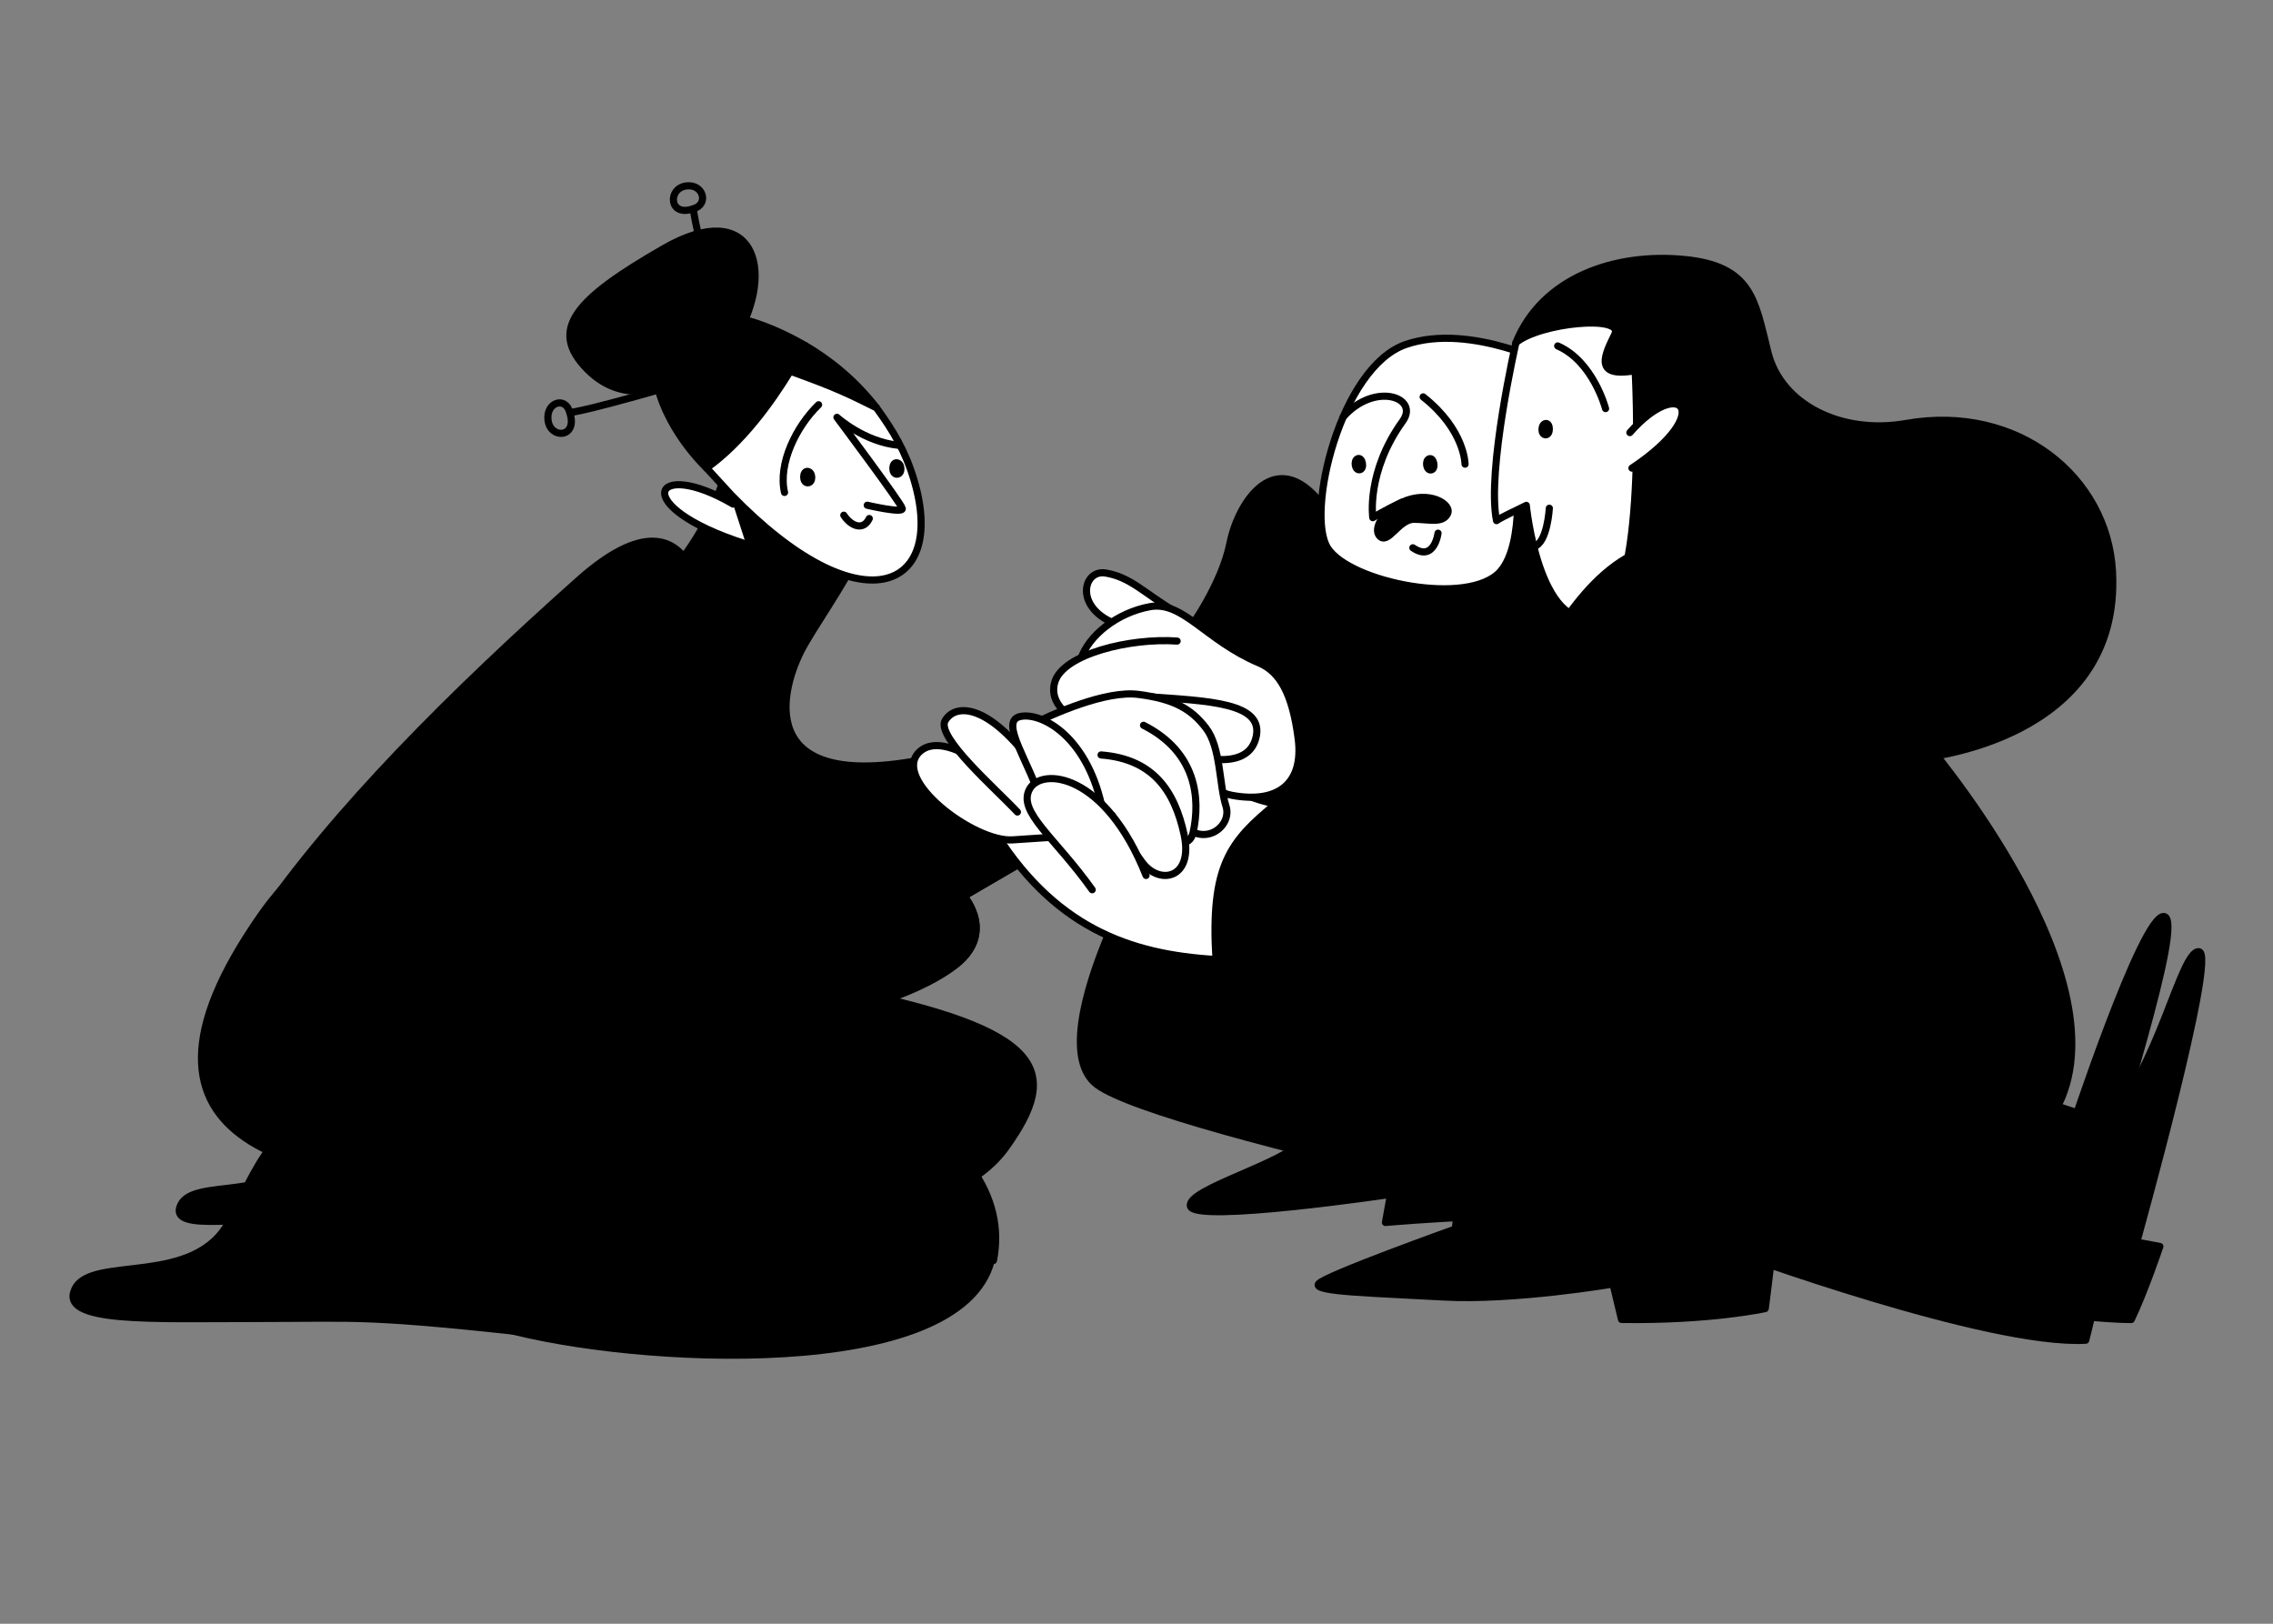 <?xml version="1.0" encoding="UTF-8"?> <svg xmlns="http://www.w3.org/2000/svg" width="280" height="200" viewBox="0 0 280 200" fill="none"><rect x="0" y="0" width="280" height="200" fill="#808080" stroke="none"/><path d="M162.777 62.038C157.144 54.876 152.545 61.761 151.515 66.892C150.485 72.023 146.557 77.398 146.557 77.398L153.835 107.241L206.762 87.882L198.75 60.132L184.869 47.386L162.777 62.038V62.038Z" fill="#42B2FC" stroke="#42B2FC" style="fill:#42B2FC;fill:color(display-p3 0.259 0.698 0.988);fill-opacity:1;stroke:#42B2FC;stroke:color(display-p3 0.259 0.698 0.988);stroke-opacity:1;" stroke-width="0.881" stroke-linecap="round" stroke-linejoin="round"></path><path d="M184.82 70.392C180.95 74.745 166.288 71.76 163.553 67.51C160.817 63.26 165.111 45.199 173.18 42.432C181.249 39.665 191.789 45.27 191.789 45.27L186.746 57.19C186.746 57.19 187.924 66.9 184.819 70.393L184.82 70.392Z" fill="white" stroke="#243847" style="fill:white;fill-opacity:1;stroke:#243847;stroke:color(display-p3 0.141 0.22 0.278);stroke-opacity:1;" stroke-width="0.881" stroke-linecap="round" stroke-linejoin="round"></path><path d="M176.068 56.507C176.632 56.313 176.912 57.762 176.304 57.88C175.696 57.998 175.504 56.702 176.068 56.507Z" fill="#243847" stroke="#243847" style="fill:#243847;fill:color(display-p3 0.141 0.22 0.278);fill-opacity:1;stroke:#243847;stroke:color(display-p3 0.141 0.22 0.278);stroke-opacity:1;" stroke-width="0.881" stroke-linecap="round" stroke-linejoin="round"></path><path d="M167.271 56.488C167.835 56.293 168.115 57.742 167.507 57.86C166.899 57.978 166.708 56.682 167.271 56.488Z" fill="#243847" stroke="#243847" style="fill:#243847;fill:color(display-p3 0.141 0.22 0.278);fill-opacity:1;stroke:#243847;stroke:color(display-p3 0.141 0.22 0.278);stroke-opacity:1;" stroke-width="0.881" stroke-linecap="round" stroke-linejoin="round"></path><path d="M172.728 61.855C170.713 62.761 169.109 63.765 169.109 63.765C169.109 63.765 168.272 58.145 172.788 51.876C174.899 48.946 169.345 46.977 165.459 51.36" stroke="#243847" style="stroke:#243847;stroke:color(display-p3 0.141 0.22 0.278);stroke-opacity:1;" stroke-width="0.881" stroke-linecap="round" stroke-linejoin="round"></path><path d="M169.936 66.013C170.978 67.184 172.28 63.947 174.197 63.962C176.113 63.978 177.691 64.485 178.309 63.293C178.927 62.101 175.991 60.326 172.73 61.856C170.231 63.028 169.175 65.157 169.936 66.012V66.013Z" fill="#243847" stroke="#243847" style="fill:#243847;fill:color(display-p3 0.141 0.22 0.278);fill-opacity:1;stroke:#243847;stroke:color(display-p3 0.141 0.22 0.278);stroke-opacity:1;" stroke-width="0.881" stroke-linecap="round" stroke-linejoin="round"></path><path d="M174.045 67.473C176.687 69.28 177.144 65.674 177.144 65.674" stroke="#243847" style="stroke:#243847;stroke:color(display-p3 0.141 0.22 0.278);stroke-opacity:1;" stroke-width="0.881" stroke-linecap="round" stroke-linejoin="round"></path><path d="M175.312 48.885C180.472 52.953 180.472 57.17 180.472 57.17" stroke="#243847" style="stroke:#243847;stroke:color(display-p3 0.141 0.22 0.278);stroke-opacity:1;" stroke-width="0.881" stroke-linecap="round" stroke-linejoin="round"></path><path d="M184.871 54.558C190.383 46.703 193.374 53.374 186.337 58.797Z" fill="white" style="fill:white;fill-opacity:1;"></path><path d="M184.871 54.558C190.383 46.703 193.374 53.374 186.337 58.797" stroke="#243847" style="stroke:#243847;stroke:color(display-p3 0.141 0.22 0.278);stroke-opacity:1;" stroke-width="0.881" stroke-linecap="round" stroke-linejoin="round"></path><path d="M186.74 42.199C190.007 34.153 198.973 31.157 207.392 31.951C215.812 32.745 216.171 36.966 217.79 43.424C219.396 49.83 226.794 53.57 234.811 52.16C248.592 49.738 259.583 58.777 260.225 70.368C261.386 91.316 236.592 93.37 236.592 93.37L199.69 69.144L186.74 42.199Z" fill="#243847" stroke="#243847" style="fill:#243847;fill:color(display-p3 0.141 0.22 0.278);fill-opacity:1;stroke:#243847;stroke:color(display-p3 0.141 0.22 0.278);stroke-opacity:1;" stroke-width="0.881" stroke-linecap="round" stroke-linejoin="round"></path><path d="M226.118 101.825C234.985 109.133 230.36 126.427 228.968 130.968C244.771 137.573 251.451 141.432 254.017 135.114C260.735 118.576 236.937 91.05 236.937 91.05L226.117 101.825H226.118Z" fill="#243847" stroke="#243847" style="fill:#243847;fill:color(display-p3 0.141 0.22 0.278);fill-opacity:1;stroke:#243847;stroke:color(display-p3 0.141 0.22 0.278);stroke-opacity:1;" stroke-width="0.881" stroke-linecap="round" stroke-linejoin="round"></path><path d="M212.156 121.422C212.156 121.422 249.408 135.179 259.418 138.196C265.815 132.09 268.648 116.911 270.888 117.228C273.128 117.546 263.217 153.001 263.217 153.001L266.063 153.528C266.063 153.528 264.171 159.137 262.54 162.529C256.087 162.529 238.457 159.863 238.457 159.863L204.002 143.727L212.156 121.422Z" fill="#243847" stroke="#243847" style="fill:#243847;fill:color(display-p3 0.141 0.22 0.278);fill-opacity:1;stroke:#243847;stroke:color(display-p3 0.141 0.22 0.278);stroke-opacity:1;" stroke-width="0.881" stroke-linecap="round" stroke-linejoin="round"></path><path d="M159.963 111.579C159.963 111.579 214.342 129.796 228.348 133.585C242.354 137.374 254.912 139.851 254.912 139.851C254.912 139.851 263.84 112.686 266.558 112.886C269.277 113.088 260.132 140.528 257.645 150.573H260.231C260.231 150.573 257.552 162.842 256.929 165.075C244.865 165.737 213.299 154.125 213.299 154.125C213.299 154.125 143.236 140.177 134.899 133.973C126.563 127.769 144.069 99.451 144.069 99.451C144.069 99.451 160.996 99.436 179.915 97.012C198.833 94.587 178.233 117.651 178.233 117.651" fill="#243847" style="fill:#243847;fill:color(display-p3 0.141 0.22 0.278);fill-opacity:1;"></path><path d="M228.345 133.586C242.352 137.376 254.91 139.853 254.91 139.853C254.91 139.853 263.838 112.687 266.556 112.888C269.275 113.09 260.13 140.53 257.643 150.575H260.229C260.229 150.575 257.549 162.843 256.927 165.077C244.863 165.738 213.297 154.127 213.297 154.127" stroke="#E1F0FE" style="stroke:#E1F0FE;stroke:color(display-p3 0.882 0.941 0.996);stroke-opacity:1;" stroke-width="0.881" stroke-linecap="round" stroke-linejoin="round"></path><path d="M217.791 88.386C206.638 82.23 181.608 87.662 169.653 98.129C157.698 108.595 162.343 137.44 160.532 140.329C158.72 143.218 146.102 146.458 146.646 148.576C147.189 150.695 171.292 147.113 171.292 147.113L170.667 150.572C170.667 150.572 176.716 150.052 181.303 149.907C188.239 140.651 195.115 121.535 195.115 121.535L212.529 103.472L217.791 88.387V88.386Z" fill="#42B2FC" stroke="#42B2FC" style="fill:#42B2FC;fill:color(display-p3 0.259 0.698 0.988);fill-opacity:1;stroke:#42B2FC;stroke:color(display-p3 0.259 0.698 0.988);stroke-opacity:1;" stroke-width="0.881" stroke-linecap="round" stroke-linejoin="round"></path><path d="M155.1 81.655C169.614 88.99 184.878 85.239 191.883 70.546C198.888 55.852 197.779 91.834 197.779 91.834L153.29 107.241L151.145 85.471L155.1 81.655Z" fill="#243847" stroke="#243847" style="fill:#243847;fill:color(display-p3 0.141 0.22 0.278);fill-opacity:1;stroke:#243847;stroke:color(display-p3 0.141 0.22 0.278);stroke-opacity:1;" stroke-width="0.881" stroke-linecap="round" stroke-linejoin="round"></path><path d="M98.659 66.733C114.927 57.685 101.405 74.784 98.659 80.206C95.912 85.628 92.956 98.557 116.304 92.989C126.188 89.681 104.708 112.03 104.708 112.03L68.561 102.432C68.561 102.432 65.493 87.713 78.048 75.619C90.603 63.524 89.816 54.349 89.816 54.349L98.659 66.733Z" fill="#243847" stroke="#243847" style="fill:#243847;fill:color(display-p3 0.141 0.22 0.278);fill-opacity:1;stroke:#243847;stroke:color(display-p3 0.141 0.22 0.278);stroke-opacity:1;" stroke-width="0.881" stroke-linecap="round" stroke-linejoin="round"></path><path d="M201.437 45.655C201.689 45.609 201.956 45.554 202.241 45.49L201.437 45.655Z" fill="white" stroke="#243847" style="fill:white;fill-opacity:1;stroke:#243847;stroke:color(display-p3 0.141 0.22 0.278);stroke-opacity:1;" stroke-width="0.881" stroke-linecap="round" stroke-linejoin="round"></path><path d="M201.435 45.653C196.071 46.628 197.803 43.485 198.919 41.173C200.087 38.753 189.687 39.755 186.742 42.197C186.742 42.197 183.12 57.971 184.35 64.127C185.129 63.599 186.963 62.796 188.016 62.249C188.023 62.288 189.534 77.728 196.622 76.088C203.064 74.598 201.426 45.655 201.426 45.655L201.436 45.653H201.435Z" fill="white" stroke="#243847" style="fill:white;fill-opacity:1;stroke:#243847;stroke:color(display-p3 0.141 0.22 0.278);stroke-opacity:1;" stroke-width="0.881" stroke-linecap="round" stroke-linejoin="round"></path><path d="M190.403 52.163C190.991 52.079 191.022 53.558 190.403 53.558C189.785 53.558 189.816 52.247 190.403 52.163Z" fill="#243847" stroke="#243847" style="fill:#243847;fill:color(display-p3 0.141 0.22 0.278);fill-opacity:1;stroke:#243847;stroke:color(display-p3 0.141 0.22 0.278);stroke-opacity:1;" stroke-width="0.881" stroke-linecap="round" stroke-linejoin="round"></path><path d="M200.775 53.285C206.954 46.219 211.382 50.764 201.032 57.66Z" fill="white" style="fill:white;fill-opacity:1;"></path><path d="M200.775 53.285C206.954 46.219 211.382 50.764 201.032 57.66" stroke="#243847" style="stroke:#243847;stroke:color(display-p3 0.141 0.22 0.278);stroke-opacity:1;" stroke-width="0.881" stroke-linecap="round" stroke-linejoin="round"></path><path d="M188.932 67.316C190.614 66.959 190.855 62.599 190.855 62.599" stroke="#243847" style="stroke:#243847;stroke:color(display-p3 0.141 0.22 0.278);stroke-opacity:1;" stroke-width="0.881" stroke-linecap="round" stroke-linejoin="round"></path><path d="M191.885 42.609C196.27 44.526 197.781 50.328 197.781 50.328" stroke="#243847" style="stroke:#243847;stroke:color(display-p3 0.141 0.22 0.278);stroke-opacity:1;" stroke-width="0.881" stroke-linecap="round" stroke-linejoin="round"></path><path d="M245.308 103.774C231.824 84.347 223.893 70.031 212.502 67.316C201.111 64.602 195.321 71.762 189.895 80.765C184.469 89.768 170.224 98.606 157.146 99.029C144.068 99.451 137.97 118.23 149.799 118.184C161.628 118.138 176.23 118.491 191.884 105.295C207.537 92.099 240.349 113.522 240.349 113.522L245.308 103.774Z" fill="#243847" stroke="#243847" style="fill:#243847;fill:color(display-p3 0.141 0.22 0.278);fill-opacity:1;stroke:#243847;stroke:color(display-p3 0.141 0.22 0.278);stroke-opacity:1;" stroke-width="0.881" stroke-linecap="round" stroke-linejoin="round"></path><path d="M216.736 123.454C216.736 123.454 222.625 125.949 231.087 128.334C238.486 130.421 234.895 109.198 226.12 101.825C222.529 98.808 211.418 113.416 211.418 113.416L216.736 123.454Z" fill="#42B2FC" stroke="#42B2FC" style="fill:#42B2FC;fill:color(display-p3 0.259 0.698 0.988);fill-opacity:1;stroke:#42B2FC;stroke:color(display-p3 0.259 0.698 0.988);stroke-opacity:1;" stroke-width="0.881" stroke-linecap="round" stroke-linejoin="round"></path><path d="M224.237 114.821C224.237 114.821 219.912 136.912 219.152 145.614C218.393 154.316 217.449 161.177 217.449 161.177C217.449 161.177 210.691 162.683 199.744 162.516L198.698 158.156C198.698 158.156 186.38 160.241 177.801 159.752C169.222 159.263 161.798 159.133 162.41 158.156C163.023 157.179 179.303 151.372 179.303 151.372C179.303 151.372 183.053 113.95 191.54 100.341C200.537 85.911 211.417 89.571 226.119 101.826" fill="#42B2FC" style="fill:#42B2FC;fill:color(display-p3 0.259 0.698 0.988);fill-opacity:1;"></path><path d="M224.237 114.821C224.237 114.821 219.912 136.912 219.152 145.614C218.393 154.316 217.449 161.177 217.449 161.177C217.449 161.177 210.691 162.683 199.744 162.516L198.698 158.156C198.698 158.156 186.38 160.241 177.801 159.752C169.222 159.263 161.798 159.133 162.41 158.156C163.023 157.179 179.303 151.372 179.303 151.372C179.303 151.372 183.053 113.95 191.54 100.341C200.537 85.911 211.417 89.571 226.119 101.826" stroke="#42B2FC" style="stroke:#42B2FC;stroke:color(display-p3 0.259 0.698 0.988);stroke-opacity:1;" stroke-width="0.881" stroke-linecap="round" stroke-linejoin="round"></path><path d="M179.303 151.372C179.303 151.372 182.956 113.746 191.443 100.136C200.441 85.707 211.21 89.519 226.022 101.621C232.634 107.023 236.709 118.254 238.432 124.327" stroke="#243847" style="stroke:#243847;stroke:color(display-p3 0.141 0.22 0.278);stroke-opacity:1;" stroke-width="0.881" stroke-linecap="round" stroke-linejoin="round"></path><path d="M103.657 121.849C128.947 126.89 130.637 131.931 123.931 141.312C117.224 150.693 99.443 149.388 99.443 149.388L73.1 127.728L91.013 118.185L103.657 121.849Z" fill="#243847" stroke="#243847" style="fill:#243847;fill:color(display-p3 0.141 0.22 0.278);fill-opacity:1;stroke:#243847;stroke:color(display-p3 0.141 0.22 0.278);stroke-opacity:1;" stroke-width="0.881" stroke-linecap="round" stroke-linejoin="round"></path><path d="M67.847 164.452C44.785 161.894 44.634 162.399 31.64 162.399C18.645 162.399 7.217 162.996 9.232 158.77C11.246 154.545 24.065 158.624 28.279 150.34C32.493 142.056 34.953 135.378 42.869 140.238C50.786 145.098 62.17 141.092 62.17 141.092L67.087 144.43L67.848 164.451L67.847 164.452Z" fill="#42B2FC" stroke="#42B2FC" style="fill:#42B2FC;fill:color(display-p3 0.259 0.698 0.988);fill-opacity:1;stroke:#42B2FC;stroke:color(display-p3 0.259 0.698 0.988);stroke-opacity:1;" stroke-width="0.881" stroke-linecap="round" stroke-linejoin="round"></path><path d="M69.995 153.136C51.212 151.019 51.641 149.802 41.058 149.802C30.474 149.802 20.615 151.93 22.256 148.433C23.897 144.936 34.337 148.312 37.769 141.455C41.201 134.598 43.205 129.07 49.652 133.093C56.1 137.116 65.371 133.8 65.371 133.8L69.376 136.563L69.996 153.135L69.995 153.136Z" fill="#42B2FC" stroke="#42B2FC" style="fill:#42B2FC;fill:color(display-p3 0.259 0.698 0.988);fill-opacity:1;stroke:#42B2FC;stroke:color(display-p3 0.259 0.698 0.988);stroke-opacity:1;" stroke-width="0.881" stroke-linecap="round" stroke-linejoin="round"></path><path d="M55.602 120.407C102.308 125.885 125.91 140.265 122.105 155.257C118.301 170.25 78.034 168.075 61.962 163.62C58.224 160.476 58.545 149.469 59.916 146.264C38.195 145.514 11.741 141.933 32.144 112.739C52.546 83.544 82.471 126.562 82.471 126.562" fill="#243847" style="fill:#243847;fill:color(display-p3 0.141 0.22 0.278);fill-opacity:1;"></path><path d="M55.602 120.407C102.308 125.885 125.91 140.265 122.105 155.257C118.301 170.25 78.034 168.075 61.962 163.62C58.224 160.476 58.545 149.469 59.916 146.264C38.195 145.514 11.741 141.933 32.144 112.739C52.546 83.544 82.471 126.562 82.471 126.562" stroke="#243847" style="stroke:#243847;stroke:color(display-p3 0.141 0.22 0.278);stroke-opacity:1;" stroke-width="0.881" stroke-linecap="round" stroke-linejoin="round"></path><path d="M92.254 39.524L80.477 43.714C80.477 50.673 85.412 56.021 87.027 57.648C92.685 53.619 97.005 46.556 99.143 42.542C95.314 40.295 92.254 39.524 92.254 39.524Z" fill="#243847" stroke="#243847" style="fill:#243847;fill:color(display-p3 0.141 0.22 0.278);fill-opacity:1;stroke:#243847;stroke:color(display-p3 0.141 0.22 0.278);stroke-opacity:1;" stroke-width="0.881" stroke-miterlimit="10" stroke-linecap="round" stroke-linejoin="round"></path><path d="M99.161 42.542C101.99 44.195 105.219 46.668 107.971 50.231C105.049 49.493 101.098 48.128 97.347 45.72C98.054 44.549 98.669 43.457 99.161 42.542Z" fill="#243847" stroke="#243847" style="fill:#243847;fill:color(display-p3 0.141 0.22 0.278);fill-opacity:1;stroke:#243847;stroke:color(display-p3 0.141 0.22 0.278);stroke-opacity:1;" stroke-width="0.881" stroke-miterlimit="10" stroke-linecap="round" stroke-linejoin="round"></path><path d="M90.672 41.579C95.653 33.103 92.701 24.338 81.816 30.582C70.93 36.827 67.501 40.583 72.36 45.496C77.203 50.408 82.984 47.085 82.984 47.085" fill="#243847" style="fill:#243847;fill:color(display-p3 0.141 0.22 0.278);fill-opacity:1;"></path><path d="M90.672 41.579C95.653 33.103 92.701 24.338 81.816 30.582C70.93 36.827 67.501 40.583 72.36 45.496C77.203 50.408 82.984 47.085 82.984 47.085" stroke="#243847" style="stroke:#243847;stroke:color(display-p3 0.141 0.22 0.278);stroke-opacity:1;" stroke-width="0.881" stroke-miterlimit="10" stroke-linecap="round" stroke-linejoin="round"></path><path d="M97.346 45.72C103.158 47.805 104.727 48.624 107.97 50.231C110.035 53.066 111.552 55.608 112.613 59.188C116.641 72.769 106.002 77.36 90.073 60.954L87.044 57.647C91.395 54.549 94.962 49.637 97.346 45.72Z" fill="white" stroke="#243847" style="fill:white;fill-opacity:1;stroke:#243847;stroke:color(display-p3 0.141 0.22 0.278);stroke-opacity:1;" stroke-width="0.881" stroke-miterlimit="10" stroke-linecap="round" stroke-linejoin="round"></path><path d="M90.147 44.994C85.343 27.387 85.413 25.707 85.413 25.707M85.413 25.707C82.409 26.811 82.201 23.201 84.539 22.901C86.649 22.634 87.349 25.19 85.413 25.707Z" stroke="#243847" style="stroke:#243847;stroke:color(display-p3 0.141 0.22 0.278);stroke-opacity:1;" stroke-width="0.881" stroke-miterlimit="10" stroke-linecap="round" stroke-linejoin="round"></path><path d="M88.645 45.83C71.781 50.869 70.183 50.808 70.183 50.808M70.183 50.808C71.241 53.944 67.783 54.161 67.506 51.731C67.251 49.529 69.688 48.786 70.183 50.808Z" stroke="#243847" style="stroke:#243847;stroke:color(display-p3 0.141 0.22 0.278);stroke-opacity:1;" stroke-width="0.881" stroke-miterlimit="10" stroke-linecap="round" stroke-linejoin="round"></path><path d="M110.755 54.857C106.44 54.447 103.098 51.403 103.098 51.403C103.098 51.403 111.056 62.029 111.148 62.639C111.256 63.265 106.832 62.23 106.832 62.23" stroke="#243847" style="stroke:#243847;stroke:color(display-p3 0.141 0.22 0.278);stroke-opacity:1;" stroke-width="0.881" stroke-miterlimit="10" stroke-linecap="round" stroke-linejoin="round"></path><path d="M96.641 60.654C95.831 57.12 98.064 52.541 100.838 49.855" stroke="#243847" style="stroke:#243847;stroke:color(display-p3 0.141 0.22 0.278);stroke-opacity:1;" stroke-width="0.881" stroke-miterlimit="10" stroke-linecap="round" stroke-linejoin="round"></path><path d="M103.943 63.458C104.728 64.687 106.297 65.506 107.082 63.867" stroke="#243847" style="stroke:#243847;stroke:color(display-p3 0.141 0.22 0.278);stroke-opacity:1;" stroke-width="0.881" stroke-miterlimit="10" stroke-linecap="round" stroke-linejoin="round"></path><path d="M99.498 58.063C98.851 57.978 98.817 59.47 99.498 59.47C100.178 59.47 100.144 58.147 99.498 58.063Z" fill="#243847" stroke="#243847" style="fill:#243847;fill:color(display-p3 0.141 0.22 0.278);fill-opacity:1;stroke:#243847;stroke:color(display-p3 0.141 0.22 0.278);stroke-opacity:1;" stroke-width="0.881" stroke-miterlimit="10" stroke-linecap="round" stroke-linejoin="round"></path><path d="M110.482 57.004C109.836 56.919 109.802 58.411 110.482 58.411C111.163 58.411 111.129 57.088 110.482 57.004Z" fill="#243847" stroke="#243847" style="fill:#243847;fill:color(display-p3 0.141 0.22 0.278);fill-opacity:1;stroke:#243847;stroke:color(display-p3 0.141 0.22 0.278);stroke-opacity:1;" stroke-width="0.881" stroke-miterlimit="10" stroke-linecap="round" stroke-linejoin="round"></path><path d="M90.303 62.087C80.365 56.275 77.256 62.34 91.9 67.01Z" fill="white" style="fill:white;fill-opacity:1;"></path><path d="M90.303 62.087C80.365 56.275 77.256 62.34 91.9 67.01" stroke="#243847" style="stroke:#243847;stroke:color(display-p3 0.141 0.22 0.278);stroke-opacity:1;" stroke-width="0.881" stroke-linecap="round" stroke-linejoin="round"></path><path d="M67.993 91.836C67.993 91.836 62.51 107.751 75.301 119.829C88.092 131.906 111.661 123.147 117.302 119.149C122.944 115.15 118.749 110.383 118.749 110.383L127.718 105.155L114.12 94.106C114.12 94.106 105.006 99.003 94.59 100.412C84.175 101.82 85.477 95.927 86.74 86.425C88.003 76.923 86.74 57.687 71.252 71.485C55.764 85.282 41.17 99.809 31.754 113.572C33.326 118.16 41.933 101.439 44.319 104.397C46.705 107.355 52.207 117.249 70.29 115.982" fill="#243847" style="fill:#243847;fill:color(display-p3 0.141 0.22 0.278);fill-opacity:1;"></path><path d="M67.993 91.836C67.993 91.836 62.51 107.751 75.301 119.829C88.092 131.906 111.661 123.147 117.302 119.149C122.944 115.15 118.749 110.383 118.749 110.383L127.718 105.155L114.12 94.106C114.12 94.106 105.006 99.003 94.59 100.412C84.175 101.82 85.477 95.927 86.74 86.425C88.003 76.923 86.74 57.687 71.252 71.485C55.764 85.282 41.17 99.809 31.754 113.572C33.326 118.16 41.933 101.439 44.319 104.397C46.705 107.355 52.207 117.249 70.29 115.982" stroke="#243847" style="stroke:#243847;stroke:color(display-p3 0.141 0.22 0.278);stroke-opacity:1;" stroke-width="0.881" stroke-linecap="round" stroke-linejoin="round"></path><path d="M58.816 147.034C84.118 148.524 89.43 152.233 102.339 152.513" stroke="#42B2FC" style="stroke:#42B2FC;stroke:color(display-p3 0.259 0.698 0.988);stroke-opacity:1;" stroke-width="0.881" stroke-linecap="round" stroke-linejoin="round"></path><path d="M63.138 154.443C59.14 154.076 52.938 153.608 52.938 153.608" stroke="#243847" style="stroke:#243847;stroke:color(display-p3 0.141 0.22 0.278);stroke-opacity:1;" stroke-width="0.881" stroke-linecap="round" stroke-linejoin="round"></path><path d="M64.71 157.779C60.404 157.412 53.725 156.945 53.725 156.945" stroke="#243847" style="stroke:#243847;stroke:color(display-p3 0.141 0.22 0.278);stroke-opacity:1;" stroke-width="0.881" stroke-linecap="round" stroke-linejoin="round"></path><path d="M113.748 137.763C116.102 137.763 118.276 135.483 118.276 135.483" stroke="#42B2FC" style="stroke:#42B2FC;stroke:color(display-p3 0.259 0.698 0.988);stroke-opacity:1;" stroke-width="0.881" stroke-linecap="round" stroke-linejoin="round"></path><path d="M54.768 120.407C101.474 125.885 125.517 139.43 122.378 155.257" stroke="#42B2FC" style="stroke:#42B2FC;stroke:color(display-p3 0.259 0.698 0.988);stroke-opacity:1;" stroke-width="0.881" stroke-linecap="round" stroke-linejoin="round"></path><path d="M114.113 94.105C114.113 94.105 104.999 99.002 94.584 100.411C84.168 101.819 85.47 95.926 86.733 86.424C87.365 81.673 87.868 76.437 87.037 72.471" stroke="#42B2FC" style="stroke:#42B2FC;stroke:color(display-p3 0.259 0.698 0.988);stroke-opacity:1;" stroke-width="0.881" stroke-linecap="round" stroke-linejoin="round"></path><path d="M67.991 91.835C67.991 91.835 62.117 108.584 74.908 120.661C87.973 131.134 111.001 123.998 117.3 119.147C122.942 115.149 118.747 110.382 118.747 110.382L127.716 105.154" stroke="#42B2FC" style="stroke:#42B2FC;stroke:color(display-p3 0.259 0.698 0.988);stroke-opacity:1;" stroke-width="0.881" stroke-linecap="round" stroke-linejoin="round"></path><path d="M120.562 104.319C116.799 105.798 116.494 106.067 116.494 106.067" stroke="#42B2FC" style="stroke:#42B2FC;stroke:color(display-p3 0.259 0.698 0.988);stroke-opacity:1;" stroke-width="0.881" stroke-linecap="round" stroke-linejoin="round"></path><path d="M116.059 104.913C117.315 108.864 118.745 110.382 118.745 110.382" stroke="#42B2FC" style="stroke:#42B2FC;stroke:color(display-p3 0.259 0.698 0.988);stroke-opacity:1;" stroke-width="0.881" stroke-linecap="round" stroke-linejoin="round"></path><path d="M122.843 105.984C118.801 107.604 117.672 108.149 117.672 108.149" stroke="#42B2FC" style="stroke:#42B2FC;stroke:color(display-p3 0.259 0.698 0.988);stroke-opacity:1;" stroke-width="0.881" stroke-linecap="round" stroke-linejoin="round"></path><path d="M139.303 77.383C132.041 75.888 133.134 70.078 136.18 70.576C139.226 71.074 140.865 72.983 144.457 75.141C148.05 77.3 139.304 77.383 139.304 77.383H139.303Z" fill="white" stroke="#243847" style="fill:white;fill-opacity:1;stroke:#243847;stroke:color(display-p3 0.141 0.22 0.278);stroke-opacity:1;" stroke-width="0.881" stroke-linecap="round" stroke-linejoin="round"></path><path d="M122.1 101.704C129.677 114.25 139.12 117.554 149.793 118.184C149.088 106.611 151.496 103.649 157.139 99.028C151.797 97.969 149.29 95.263 149.29 95.263L122.1 101.704Z" fill="white" stroke="#243847" style="fill:white;fill-opacity:1;stroke:#243847;stroke:color(display-p3 0.141 0.22 0.278);stroke-opacity:1;" stroke-width="0.881" stroke-linecap="round" stroke-linejoin="round"></path><path d="M155.095 81.657C148.518 78.879 145.707 73.981 141.647 74.728C137.586 75.475 134.073 78.297 133.135 81.203C132.197 84.109 146.103 96.93 151.797 97.971C157.491 99.012 160.621 96.452 159.917 90.986C159.214 85.52 157.695 82.756 155.094 81.657H155.095Z" fill="white" stroke="#243847" style="fill:white;fill-opacity:1;stroke:#243847;stroke:color(display-p3 0.141 0.22 0.278);stroke-opacity:1;" stroke-width="0.881" stroke-linecap="round" stroke-linejoin="round"></path><path d="M145.003 78.961C139.303 78.546 130.948 80.538 129.933 84.024C128.918 87.51 133.837 89.337 133.837 89.337L142.27 87.344" fill="white" style="fill:white;fill-opacity:1;"></path><path d="M145.003 78.961C139.303 78.546 130.948 80.538 129.933 84.024C128.918 87.51 133.837 89.337 133.837 89.337L142.27 87.344" stroke="#243847" style="stroke:#243847;stroke:color(display-p3 0.141 0.22 0.278);stroke-opacity:1;" stroke-width="0.881" stroke-linecap="round" stroke-linejoin="round"></path><path d="M141.176 85.794C148.75 86.347 155.933 86.488 154.685 90.983C153.436 95.478 146.095 92.739 146.095 92.739L141.176 85.794Z" fill="white" stroke="#243847" style="fill:white;fill-opacity:1;stroke:#243847;stroke:color(display-p3 0.141 0.22 0.278);stroke-opacity:1;" stroke-width="0.881" stroke-linecap="round" stroke-linejoin="round"></path><path d="M141.333 92.492C141.333 92.492 142.191 96.559 145.003 100.709C147.815 104.859 151.875 101.955 151.024 99.298C150.173 96.642 150.392 92.077 148.56 89.682C146.728 87.287 144.579 86.091 140.24 85.533C136.257 85.021 129.794 87.843 126.185 89.682C122.884 91.363 136.414 97.721 136.414 97.721" fill="white" style="fill:white;fill-opacity:1;"></path><path d="M141.333 92.492C141.333 92.492 142.191 96.559 145.003 100.709C147.815 104.859 151.875 101.955 151.024 99.298C150.173 96.642 150.392 92.077 148.56 89.682C146.728 87.287 144.579 86.091 140.24 85.533C136.257 85.021 129.794 87.843 126.185 89.682C122.884 91.363 136.414 97.721 136.414 97.721" stroke="#243847" style="stroke:#243847;stroke:color(display-p3 0.141 0.22 0.278);stroke-opacity:1;" stroke-width="0.881" stroke-linecap="round" stroke-linejoin="round"></path><path d="M140.866 89.336C147.426 92.656 147.868 98.406 146.983 102.504C146.099 106.601 138.992 99.712 138.992 99.712L137.4 96.833" fill="white" style="fill:white;fill-opacity:1;"></path><path d="M140.866 89.336C147.426 92.656 147.868 98.406 146.983 102.504C146.099 106.601 138.992 99.712 138.992 99.712L137.4 96.833" stroke="#243847" style="stroke:#243847;stroke:color(display-p3 0.141 0.22 0.278);stroke-opacity:1;" stroke-width="0.881" stroke-linecap="round" stroke-linejoin="round"></path><path d="M135.635 92.989C142.038 93.487 144.692 97.398 145.863 102.789C147.034 108.18 142.896 109.093 140.748 106.271C138.6 103.449 136.988 100.41 136.988 100.41C136.988 100.41 132.276 100.874 130.168 97.554" fill="white" style="fill:white;fill-opacity:1;"></path><path d="M135.635 92.989C142.038 93.487 144.692 97.398 145.863 102.789C147.034 108.18 142.896 109.093 140.748 106.271C138.6 103.449 136.988 100.41 136.988 100.41C136.988 100.41 132.276 100.874 130.168 97.554" stroke="#243847" style="stroke:#243847;stroke:color(display-p3 0.141 0.22 0.278);stroke-opacity:1;" stroke-width="0.881" stroke-linecap="round" stroke-linejoin="round"></path><path d="M126.031 98.197C126.031 98.197 116.973 89.254 113.304 92.575C109.634 95.895 119.973 103.781 124.759 103.448C129.545 103.115 135.324 102.789 135.324 102.789L133.092 98.197H126.032H126.031Z" fill="white" stroke="#243847" style="fill:white;fill-opacity:1;stroke:#243847;stroke:color(display-p3 0.141 0.22 0.278);stroke-opacity:1;" stroke-width="0.881" stroke-linecap="round" stroke-linejoin="round"></path><path d="M125.33 100.018C122.753 97.251 115.257 90.749 116.428 88.756C117.599 86.764 121.269 86.598 126.344 92.99L130.873 99.631" fill="white" style="fill:white;fill-opacity:1;"></path><path d="M125.33 100.018C122.753 97.251 115.257 90.749 116.428 88.756C117.599 86.764 121.269 86.598 126.344 92.99L130.873 99.631" stroke="#243847" style="stroke:#243847;stroke:color(display-p3 0.141 0.22 0.278);stroke-opacity:1;" stroke-width="0.881" stroke-linecap="round" stroke-linejoin="round"></path><path d="M128.216 98.715C126.967 94.066 122.985 88.837 125.668 88.256C128.35 87.675 134.151 90.829 135.869 100.016L128.216 98.715Z" fill="white" stroke="#243847" style="fill:white;fill-opacity:1;stroke:#243847;stroke:color(display-p3 0.141 0.22 0.278);stroke-opacity:1;" stroke-width="0.881" stroke-linecap="round" stroke-linejoin="round"></path><path d="M141.18 107.832C136.182 95.23 128.295 94.428 126.812 97.222C125.329 100.017 129.935 103.116 134.542 109.591" fill="white" style="fill:white;fill-opacity:1;"></path><path d="M141.18 107.832C136.182 95.23 128.295 94.428 126.812 97.222C125.329 100.017 129.935 103.116 134.542 109.591" stroke="#243847" style="stroke:#243847;stroke:color(display-p3 0.141 0.22 0.278);stroke-opacity:1;" stroke-width="0.881" stroke-linecap="round" stroke-linejoin="round"></path></svg> 